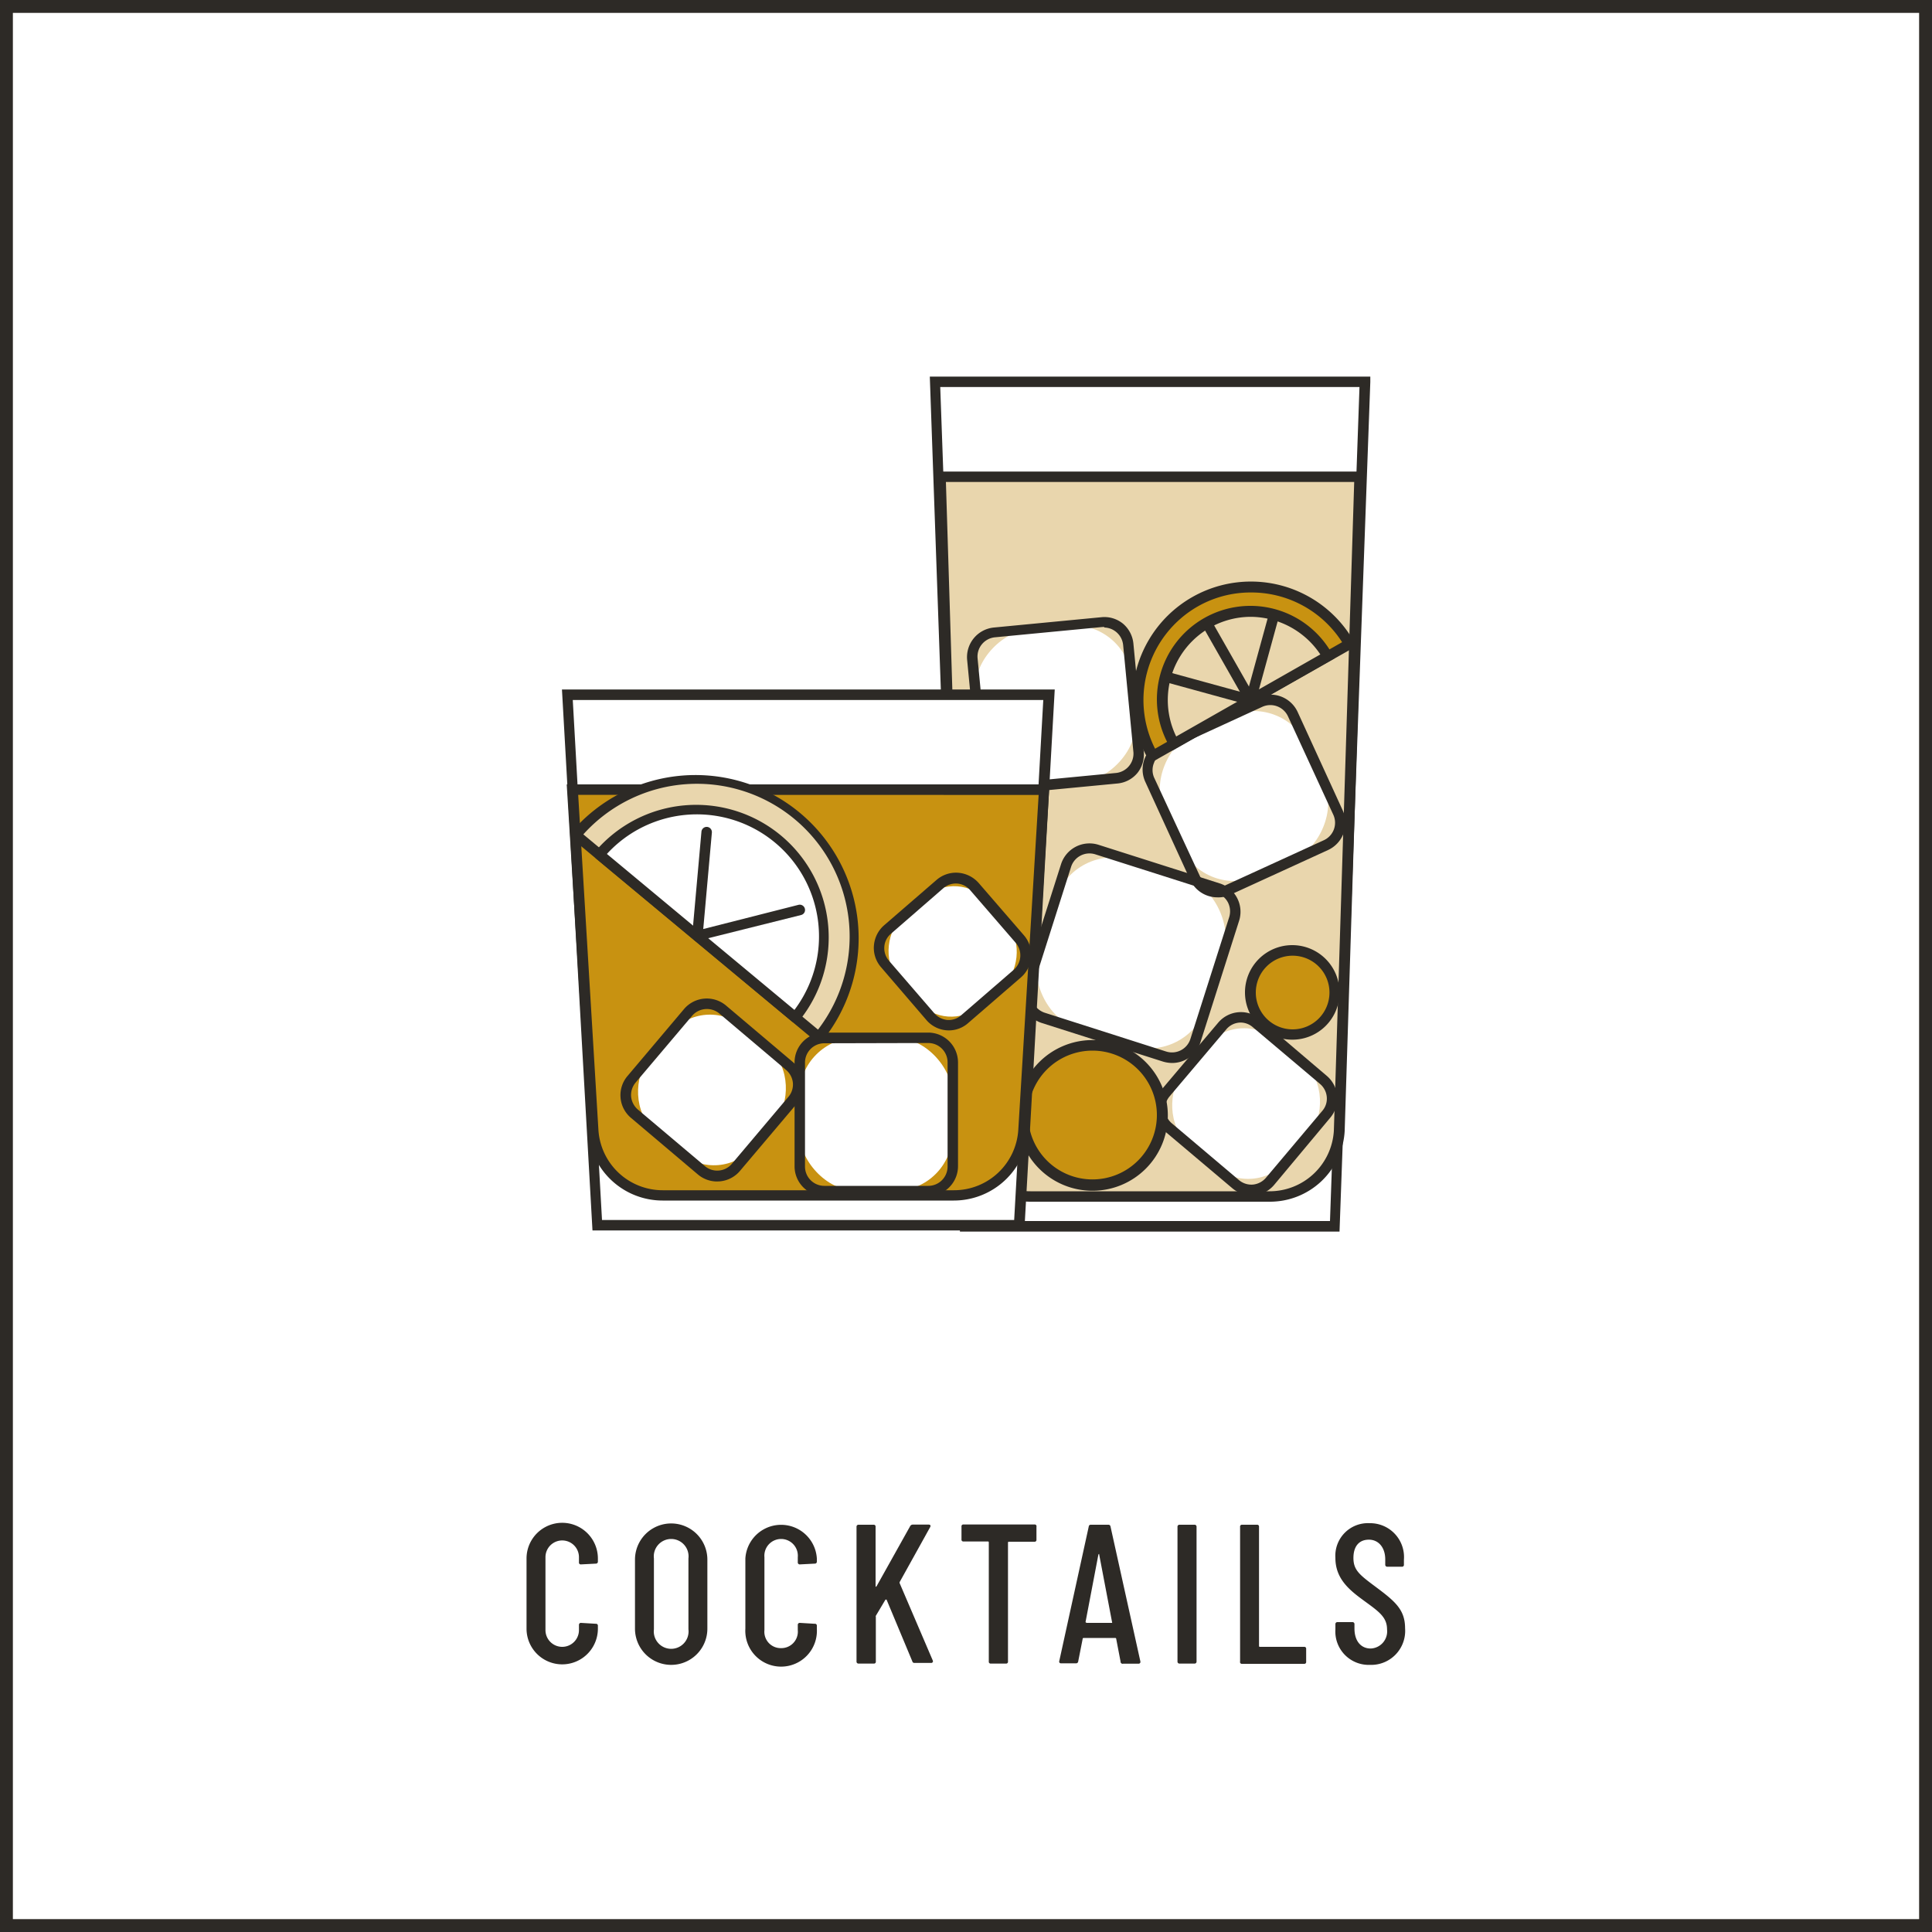 <svg xmlns="http://www.w3.org/2000/svg" viewBox="0 0 150 150"><rect x="0" y="0" width="150" height="150" fill="#808080" stroke="none"/><defs><style>.cls-1{fill:#fff;}.cls-2{fill:#2d2a26;}.cls-3{fill:#e9d6ad;}.cls-4{fill:#c89211;}</style></defs><g id="sfondo"><rect class="cls-1" x="0.5" y="0.5" width="149" height="149"/><path class="cls-2" d="M149,1V149H1V1H149m1-1H0V150H150V0Z"/></g><g id="Livello_1" data-name="Livello 1"><polygon class="cls-1" points="103.65 95.21 74.93 95.21 72.61 29.65 105.97 29.65 103.65 95.21"/><path class="cls-2" d="M104,95.62H74.53L72.19,29.24h34.2l0,.42ZM75.32,94.8h27.94l2.29-64.75H73Z"/><path class="cls-3" d="M104,87.82a5.39,5.39,0,0,1-5.39,5.07H80a5.39,5.39,0,0,1-5.39-5.07L73,37h32.53Z"/><path class="cls-2" d="M98.56,93.3H80a5.81,5.81,0,0,1-5.79-5.46L72.6,36.61H106V37l-1.6,50.81A5.81,5.81,0,0,1,98.56,93.3ZM73.44,37.42,75,87.8a5,5,0,0,0,5,4.69H98.56a5,5,0,0,0,5-4.69l1.58-50.38Z"/><rect class="cls-1" x="80.96" y="67.13" width="13.71" height="13.71" rx="4.69" transform="translate(26.95 -23.39) rotate(17.88)"/><path class="cls-2" d="M91,82.53a2.56,2.56,0,0,1-.71-.11l-9.42-3a2.32,2.32,0,0,1-1.49-2.91l3-9.42a2.32,2.32,0,0,1,2.91-1.5l9.42,3a2.31,2.31,0,0,1,1.49,2.91l-3,9.43A2.31,2.31,0,0,1,91,82.53Zm-.46-.89a1.5,1.5,0,0,0,1.89-1l3-9.42a1.53,1.53,0,0,0-.09-1.15,1.5,1.5,0,0,0-.88-.74l-9.42-3a1.5,1.5,0,0,0-1.89,1l-3,9.43a1.5,1.5,0,0,0,1,1.88Z"/><rect class="cls-1" x="91.44" y="80.38" width="10.61" height="10.61" rx="3.98" transform="translate(78.16 -42.21) rotate(40.2)"/><path class="cls-2" d="M97.15,92.79a2.27,2.27,0,0,1-1.49-.55l-5.2-4.39a2.31,2.31,0,0,1-.27-3.26l4.39-5.19a2.31,2.31,0,0,1,3.26-.27L103,83.52a2.31,2.31,0,0,1,.28,3.26L98.92,92a2.31,2.31,0,0,1-1.58.81Zm-.8-13.4a1.47,1.47,0,0,0-1.15.54l-4.39,5.19A1.48,1.48,0,0,0,91,87.23l5.19,4.39a1.5,1.5,0,0,0,1.09.35,1.52,1.52,0,0,0,1-.52l4.38-5.2a1.44,1.44,0,0,0,.35-1.09,1.49,1.49,0,0,0-.52-1l-5.2-4.39A1.47,1.47,0,0,0,96.35,79.39Z"/><rect class="cls-1" x="90.48" y="55.71" width="12.2" height="12.2" rx="4.57" transform="translate(112.52 -51.75) rotate(65.37)"/><path class="cls-2" d="M94.52,69.67a2.32,2.32,0,0,1-2.11-1.35L88.92,60.7a2.31,2.31,0,0,1,1.14-3.06l7.62-3.5a2.32,2.32,0,0,1,3.07,1.14l3.49,7.62A2.32,2.32,0,0,1,103.1,66l-7.62,3.49A2.19,2.19,0,0,1,94.52,69.67ZM93.15,68a1.5,1.5,0,0,0,2,.73l7.62-3.49a1.49,1.49,0,0,0,.74-2L100,55.62a1.51,1.51,0,0,0-2-.74l-7.62,3.5a1.44,1.44,0,0,0-.78.84,1.46,1.46,0,0,0,0,1.14Z"/><rect class="cls-1" x="75.86" y="48.7" width="12.2" height="12.2" rx="4.57" transform="translate(128.66 -32.04) rotate(84.51)"/><path class="cls-2" d="M78.19,61.68a2.32,2.32,0,0,1-2.3-2.09l-.8-8.34a2.31,2.31,0,0,1,2.08-2.53l8.34-.8a2.28,2.28,0,0,1,1.7.52A2.32,2.32,0,0,1,88,50l.8,8.35A2.31,2.31,0,0,1,88.32,60a2.28,2.28,0,0,1-1.56.83l-8.35.8Zm7.55-13h-.15l-8.34.8a1.5,1.5,0,0,0-1.35,1.64l.8,8.34a1.49,1.49,0,0,0,1.64,1.35l8.34-.8A1.51,1.51,0,0,0,88,58.42l-.8-8.34A1.51,1.51,0,0,0,85.74,48.72Z"/><path class="cls-4" d="M104.73,50a8.77,8.77,0,1,0-15.25,8.68Z"/><path class="cls-2" d="M89.32,59.24l-.2-.35a9.18,9.18,0,0,1,16-9.08l.2.35ZM97.09,46A8.28,8.28,0,0,0,93,47.08a8.37,8.37,0,0,0-3.32,11.05l14.52-8.27A8.36,8.36,0,0,0,97.09,46Z"/><path class="cls-3" d="M103.06,51a6.86,6.86,0,1,0-11.92,6.78Z"/><path class="cls-2" d="M91,58.29l-.2-.35a7.26,7.26,0,1,1,12.62-7.18l.2.35Zm6.1-10.4a6.46,6.46,0,0,0-5.78,9.29l11.19-6.37a6.54,6.54,0,0,0-5.41-2.92Z"/><line class="cls-3" x1="93.71" y1="48.39" x2="97.1" y2="54.35"/><rect class="cls-2" x="95" y="47.94" width="0.81" height="6.86" transform="translate(-12.92 53.93) rotate(-29.65)"/><line class="cls-3" x1="98.92" y1="47.74" x2="97.1" y2="54.35"/><rect class="cls-2" x="94.58" y="50.64" width="6.86" height="0.81" transform="translate(22.84 132.04) rotate(-74.65)"/><line class="cls-3" x1="90.49" y1="52.53" x2="97.1" y2="54.35"/><rect class="cls-2" x="93.39" y="50.01" width="0.81" height="6.86" transform="translate(17.44 129.75) rotate(-74.65)"/><circle class="cls-4" cx="84.82" cy="86.61" r="5.44"/><path class="cls-2" d="M84.82,92.45a5.85,5.85,0,1,1,5.85-5.84A5.85,5.85,0,0,1,84.82,92.45Zm0-10.88a5,5,0,1,0,5,5A5,5,0,0,0,84.82,81.57Z"/><circle class="cls-4" cx="100.36" cy="77.06" r="3.26"/><path class="cls-2" d="M100.36,80.72A3.67,3.67,0,1,1,104,77.06,3.66,3.66,0,0,1,100.36,80.72Zm0-6.52a2.86,2.86,0,1,0,2.86,2.86A2.86,2.86,0,0,0,100.36,74.2Z"/><polygon class="cls-1" points="79.15 95.12 46.36 95.12 44.04 53.94 81.46 53.94 79.15 95.12"/><path class="cls-2" d="M79.53,95.53H46l-2.37-42H81.89Zm-32.79-.81h32L81,54.35H44.47Z"/><path class="cls-4" d="M79.45,87.73a5.4,5.4,0,0,1-5.39,5.08H51.44a5.4,5.4,0,0,1-5.38-5.08l-1.6-26.42H81.05Z"/><path class="cls-2" d="M74.06,93.21H51.44a5.81,5.81,0,0,1-5.79-5.46L44,60.9H81.48L79.85,87.75h0A5.81,5.81,0,0,1,74.06,93.21ZM44.89,61.71l1.57,26a5,5,0,0,0,5,4.7H74.06a5,5,0,0,0,5-4.69h0l1.58-26Z"/><rect class="cls-1" x="62.07" y="80.57" width="11.88" height="11.88" rx="4.45"/><path class="cls-2" d="M72.05,92.86H64a2.31,2.31,0,0,1-2.31-2.31V82.48A2.31,2.31,0,0,1,64,80.17h8.07a2.32,2.32,0,0,1,2.31,2.31v8.07A2.32,2.32,0,0,1,72.05,92.86ZM64,81a1.5,1.5,0,0,0-1.5,1.5v8.07a1.5,1.5,0,0,0,1.5,1.5h8.07a1.5,1.5,0,0,0,1.5-1.5V82.48a1.5,1.5,0,0,0-1.5-1.5Z"/><rect class="cls-1" x="49.97" y="79.32" width="10.61" height="10.61" rx="3.98" transform="translate(67.68 -15.69) rotate(40.2)"/><path class="cls-2" d="M55.68,91.73a2.31,2.31,0,0,1-1.49-.54L49,86.8a2.3,2.3,0,0,1-.28-3.26l4.39-5.2a2.32,2.32,0,0,1,3.26-.27l5.19,4.39a2.31,2.31,0,0,1,.28,3.26l-4.39,5.19a2.3,2.3,0,0,1-1.57.81Zm-.8-13.39a1.51,1.51,0,0,0-1.15.53l-4.39,5.19A1.51,1.51,0,0,0,49,85.15a1.53,1.53,0,0,0,.53,1l5.19,4.38a1.48,1.48,0,0,0,1.1.35,1.49,1.49,0,0,0,1-.52l4.39-5.2a1.48,1.48,0,0,0,.35-1.09,1.51,1.51,0,0,0-.53-1l-5.19-4.39A1.51,1.51,0,0,0,54.88,78.34Z"/><rect class="cls-1" x="69.36" y="69.27" width="9.19" height="9.19" rx="3.45" transform="translate(81.41 -30.39) rotate(49.12)"/><path class="cls-2" d="M73.68,80a2.3,2.3,0,0,1-1.75-.8L68.41,75.1a2.28,2.28,0,0,1-.56-1.68,2.34,2.34,0,0,1,.79-1.58l4.07-3.52a2.31,2.31,0,0,1,1.68-.56,2.37,2.37,0,0,1,1.59.79l3.52,4.07a2.32,2.32,0,0,1-.24,3.27l-4.07,3.52A2.26,2.26,0,0,1,73.68,80Zm-1.14-1.33a1.54,1.54,0,0,0,1,.52,1.46,1.46,0,0,0,1.09-.37l4.07-3.52a1.49,1.49,0,0,0,.15-2.11l-3.52-4.07a1.48,1.48,0,0,0-1-.52,1.5,1.5,0,0,0-1.09.36l-4.06,3.53a1.45,1.45,0,0,0-.52,1A1.49,1.49,0,0,0,69,74.57Z"/><path class="cls-3" d="M63.57,80.51A12.26,12.26,0,1,0,44.71,64.83Z"/><path class="cls-2" d="M63.57,80.92a.41.41,0,0,1-.26-.09L44.45,65.14a.4.4,0,0,1-.05-.57,12.67,12.67,0,0,1,19.48,16.2.37.37,0,0,1-.27.15ZM45.29,64.78,63.51,79.94A11.86,11.86,0,0,0,45.29,64.78Z"/><path class="cls-1" d="M61.74,79a9.88,9.88,0,0,0-15.2-12.64Z"/><path class="cls-2" d="M61.74,79.39a.39.39,0,0,1-.26-.09L46.28,66.66a.41.41,0,0,1-.05-.57A10.29,10.29,0,0,1,62.05,79.25a.42.42,0,0,1-.28.14ZM47.12,66.3,61.68,78.41A9.48,9.48,0,0,0,47.12,66.3Z"/><polyline class="cls-1" points="54.86 64.61 54.14 72.67 62.13 70.65"/><path class="cls-2" d="M54.14,73.08a.41.41,0,0,1-.4-.45l.72-8.06a.41.41,0,0,1,.44-.37.41.41,0,0,1,.37.44l-.67,7.49L62,70.25a.41.41,0,0,1,.49.3.4.4,0,0,1-.29.49l-8,2Z"/><path class="cls-2" d="M40.88,126.48V121a2.77,2.77,0,1,1,5.54,0v.24a.15.15,0,0,1-.15.16l-1.17.06a.14.14,0,0,1-.15-.16v-.4a1.3,1.3,0,1,0-2.6,0v5.66a1.3,1.3,0,1,0,2.6,0v-.4a.15.15,0,0,1,.15-.16l1.17.07a.14.14,0,0,1,.15.15v.23a2.77,2.77,0,1,1-5.54,0Z"/><path class="cls-2" d="M49.3,126.45v-5.36a2.81,2.81,0,1,1,5.62,0v5.36a2.81,2.81,0,1,1-5.62,0Zm4.15.06V121a1.35,1.35,0,1,0-2.68,0v5.5a1.35,1.35,0,1,0,2.68,0Z"/><path class="cls-2" d="M57.87,126.48V121a2.78,2.78,0,0,1,5.55,0v.24a.15.15,0,0,1-.16.16l-1.16.06a.15.15,0,0,1-.16-.16v-.4a1.3,1.3,0,1,0-2.59,0v5.66a1.27,1.27,0,0,0,1.29,1.4,1.28,1.28,0,0,0,1.3-1.4v-.4a.15.15,0,0,1,.16-.16l1.16.07a.14.14,0,0,1,.16.15v.23a2.78,2.78,0,1,1-5.55,0Z"/><path class="cls-2" d="M66.5,129V118.54a.15.15,0,0,1,.16-.16h1.17a.14.14,0,0,1,.15.16v4.61c0,.06,0,.07.08,0l2.61-4.67a.23.23,0,0,1,.18-.11h1.26c.12,0,.17.08.11.19l-2.37,4.27a.14.14,0,0,0,0,.09l2.57,6a.13.13,0,0,1-.12.19H71a.16.16,0,0,1-.17-.13l-2-4.79s0,0-.08,0L68,125.45a.11.11,0,0,0,0,.08V129a.14.14,0,0,1-.15.16H66.66A.15.15,0,0,1,66.5,129Z"/><path class="cls-2" d="M80.47,118.54v1a.14.14,0,0,1-.15.16h-2a.06.06,0,0,0-.06.06V129a.14.14,0,0,1-.15.16H76.92a.14.14,0,0,1-.15-.16v-9.26a.06.06,0,0,0-.06-.06H74.8a.14.14,0,0,1-.15-.16v-1a.14.14,0,0,1,.15-.16h5.52A.14.14,0,0,1,80.47,118.54Z"/><path class="cls-2" d="M87,129l-.34-1.77s0-.06-.08-.06H84.14s-.08,0-.08.06L83.71,129a.16.16,0,0,1-.17.14H82.37a.13.13,0,0,1-.13-.17l2.29-10.45a.15.15,0,0,1,.16-.14h1.36a.16.16,0,0,1,.17.14L88.54,129a.14.14,0,0,1-.14.17H87.2A.16.16,0,0,1,87,129Zm-2.66-3h2a.06.06,0,0,0,0-.06l-1-5.25c0-.06,0-.06-.06,0l-1,5.25S84.34,126,84.37,126Z"/><path class="cls-2" d="M91.42,129V118.54a.15.15,0,0,1,.16-.16h1.16a.15.15,0,0,1,.16.16V129a.15.15,0,0,1-.16.16H91.58A.15.15,0,0,1,91.42,129Z"/><path class="cls-2" d="M96.28,129V118.54a.14.14,0,0,1,.15-.16H97.6a.14.14,0,0,1,.15.16v9.26a.06.06,0,0,0,.06.06h3.45a.14.14,0,0,1,.15.16v1a.14.14,0,0,1-.15.16H96.43A.14.14,0,0,1,96.28,129Z"/><path class="cls-2" d="M103.68,126.51v-.41a.15.15,0,0,1,.16-.16H105a.15.15,0,0,1,.16.16v.33c0,1,.52,1.56,1.26,1.56a1.33,1.33,0,0,0,1.27-1.48c0-.94-.61-1.37-1.72-2.18s-2.29-1.69-2.29-3.37a2.53,2.53,0,0,1,2.66-2.7A2.63,2.63,0,0,1,109,121.1v.39a.14.14,0,0,1-.15.15h-1.14a.15.15,0,0,1-.16-.15v-.42c0-.92-.52-1.53-1.27-1.53s-1.2.5-1.2,1.42.45,1.29,1.63,2.17c1.57,1.17,2.38,1.81,2.38,3.29a2.64,2.64,0,0,1-2.73,2.84A2.59,2.59,0,0,1,103.68,126.51Z"/></g></svg>